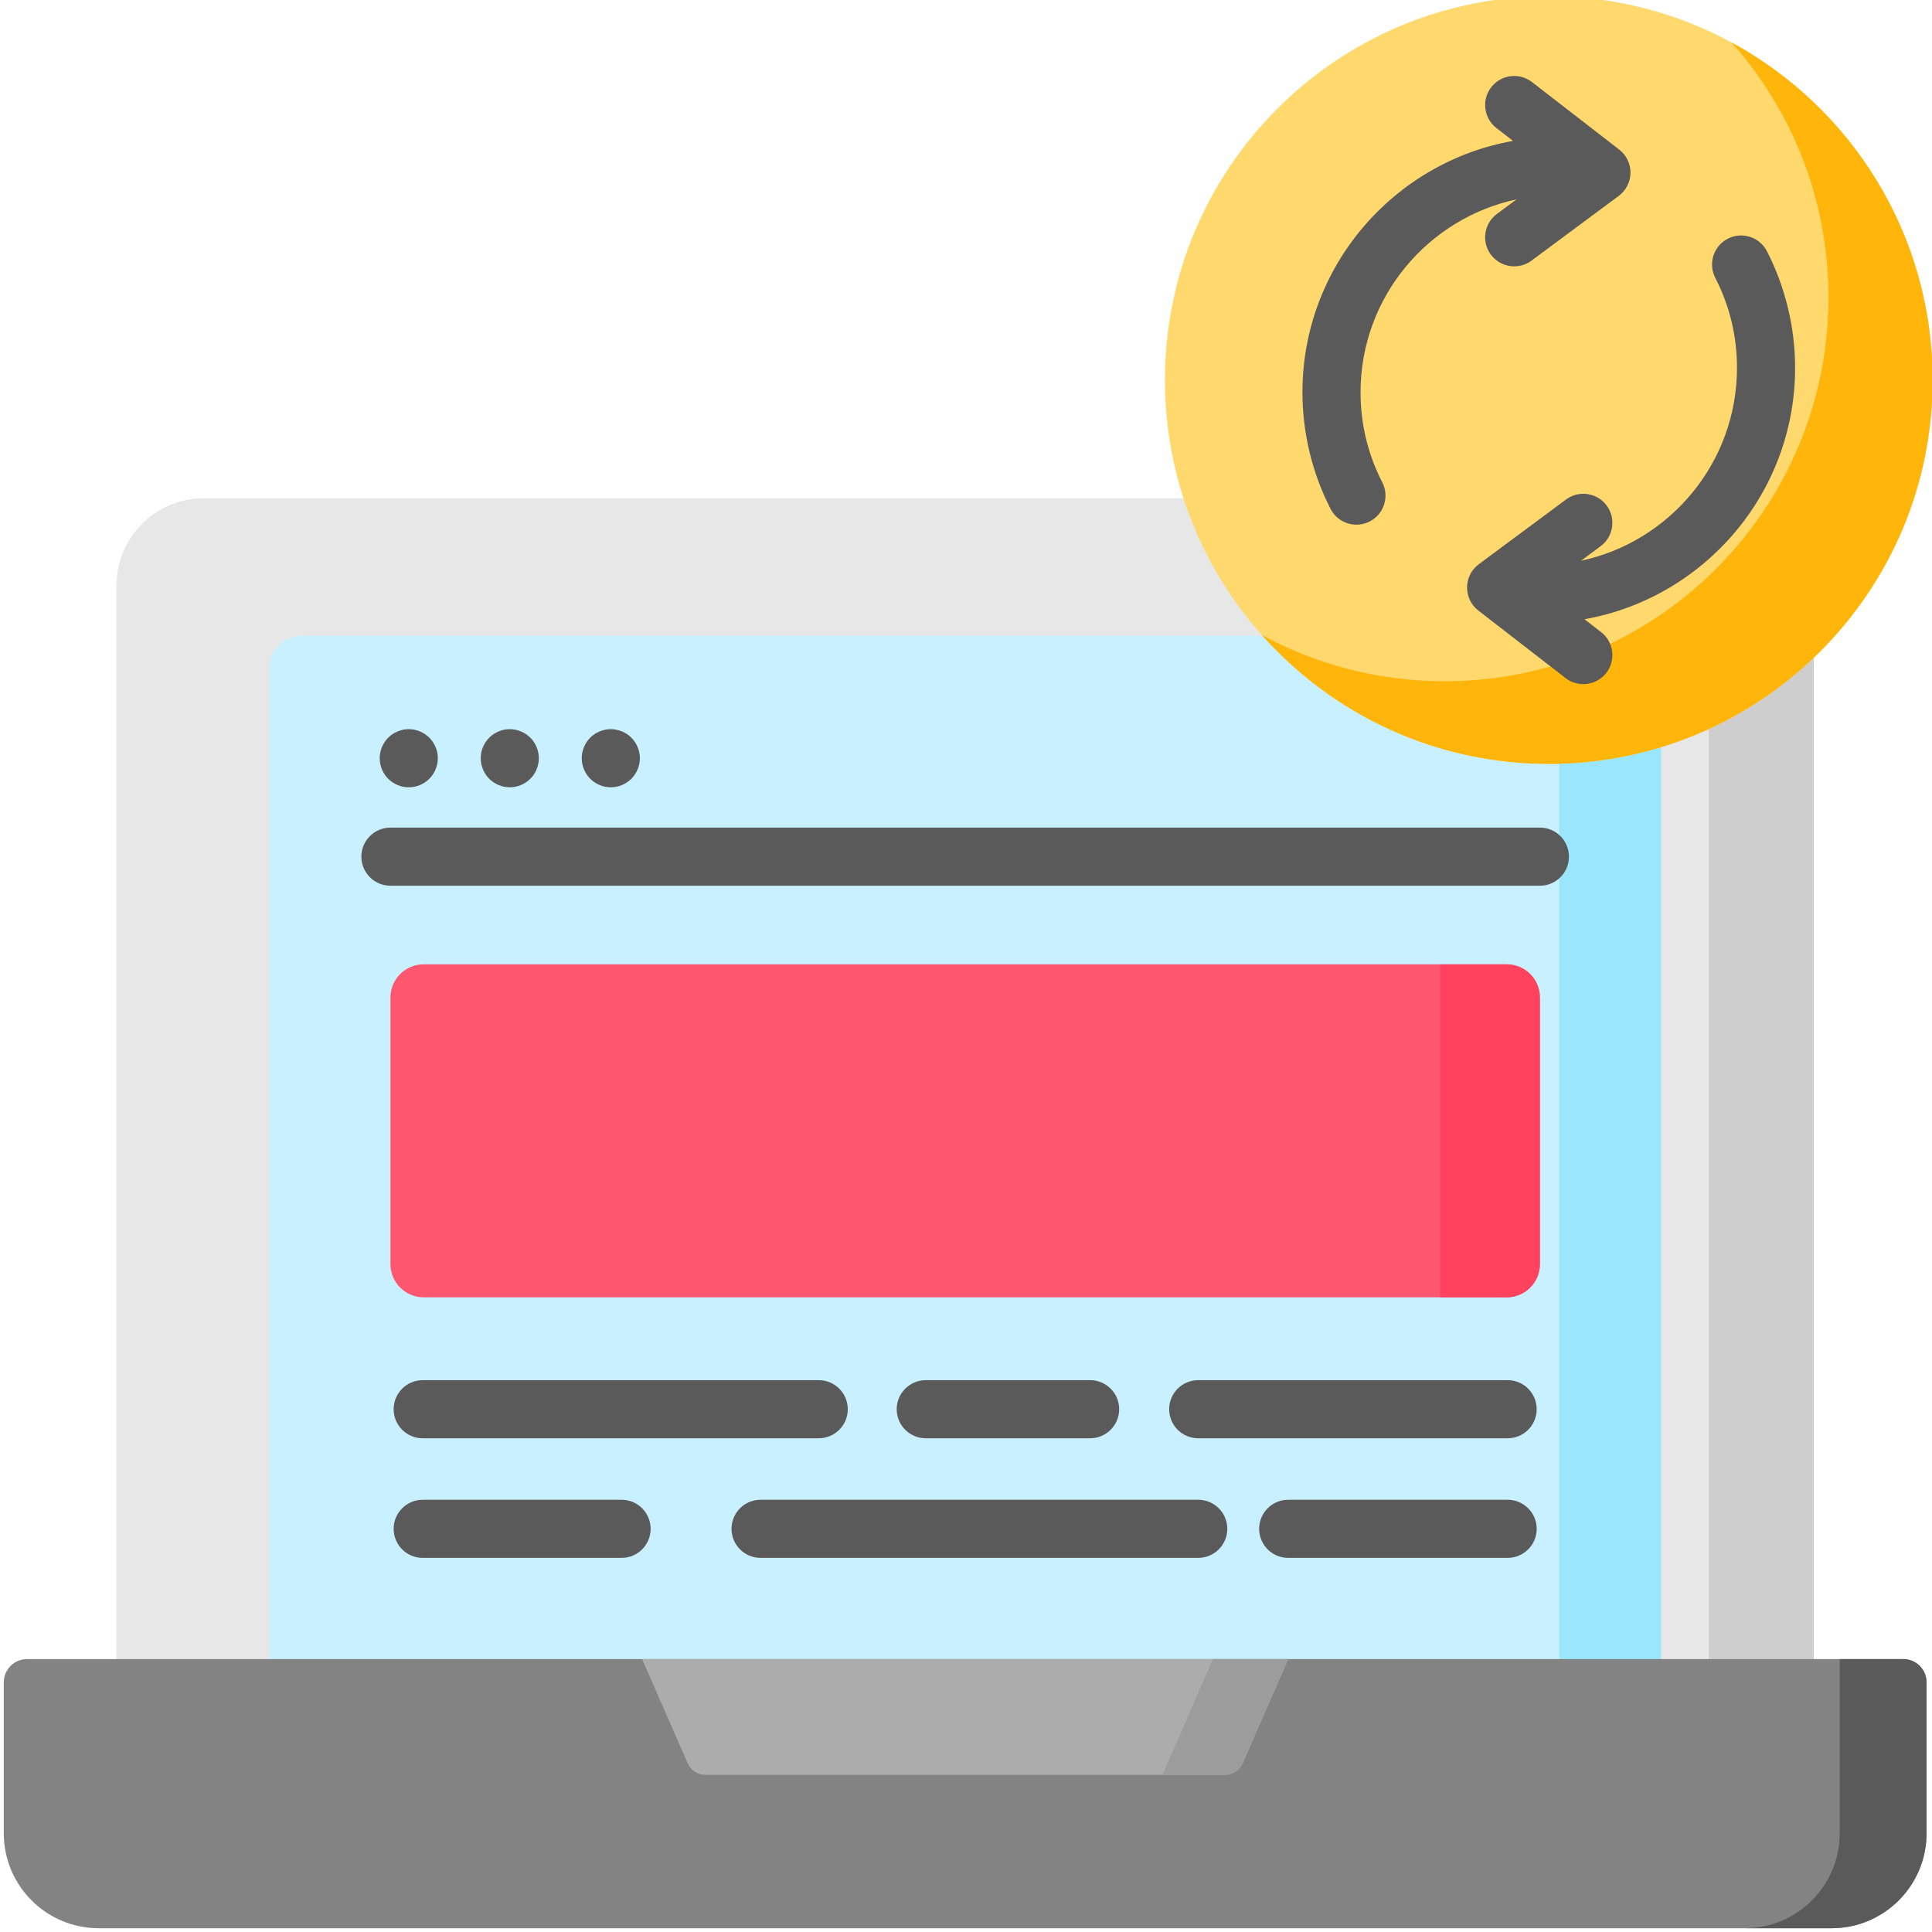 <svg height="511pt" viewBox="0 1 511 511.999" width="511pt" xmlns="http://www.w3.org/2000/svg"><path d="m480.172 456.02h-449.789v-299.883c0-12.754 10.34-23.094 23.09-23.094h403.609c12.754 0 23.09 10.34 23.09 23.094zm0 0" fill="#e7e7e7"/><path d="m480.176 156.141v299.879h-27.809v-299.879c0-12.762-10.336-23.094-23.094-23.094h27.809c12.75 0 23.094 10.332 23.094 23.094zm0 0" fill="#cecece"/><path d="m439.68 456.02h-368.805v-278.012c0-4.699 3.809-8.508 8.508-8.508h351.789c4.699 0 8.508 3.809 8.508 8.508zm0 0" fill="#c9f0ff"/><path d="m439.68 178.008v278.008h-26.98v-278.008c0-4.695-3.809-8.512-8.512-8.512h26.984c4.703 0 8.508 3.816 8.508 8.512zm0 0" fill="#9ae7fd"/><path d="m484.891 511.996h-459.227c-13.898 0-25.164-11.266-25.164-25.164v-39.996c0-3.402 2.758-6.16 6.16-6.16h497.234c3.402 0 6.16 2.758 6.16 6.16v39.996c0 13.898-11.266 25.164-25.164 25.164zm0 0" fill="#838383"/><path d="m503.895 440.676c3.402 0 6.16 2.758 6.16 6.16v39.996c0 13.895-11.262 25.168-25.164 25.168h-23.004c13.895 0 25.16-11.273 25.16-25.168v-46.156zm0 0" fill="#5a5a5a"/><path d="m271.781 440.676h-102.113l12.059 27.594c.82 1.875 2.676 3.09 4.727 3.09h137.652c2.051 0 3.906-1.215 4.727-3.09l12.059-27.594zm0 0" fill="#acacac"/><path d="m340.887 440.676-12.055 27.59c-.828 1.879-2.672 3.094-4.727 3.094h-16.637c.164-.258.32-.523.445-.812l13.047-29.871zm0 0" fill="#9c9c9c"/><path d="m107.832 209.633c-.504 0-1.008-.051-1.512-.141-.48-.102-.973-.25-1.438-.441-.461-.195-.914-.434-1.336-.711-.418-.285-.809-.605-1.168-.953-.352-.359-.668-.75-.957-1.172-.277-.418-.512-.863-.707-1.336-.184-.461-.34-.945-.43-1.438-.105-.492-.156-1.004-.156-1.508s.051-1.008.156-1.5c.09-.492.246-.973.43-1.445.195-.465.43-.906.707-1.328.289-.418.605-.82.957-1.168.359-.359.75-.68 1.168-.957.422-.277.875-.512 1.336-.707.461-.195.957-.34 1.438-.441.996-.207 2.023-.207 3.012 0 .492.102.973.246 1.445.441.465.195.914.43 1.324.707.422.277.824.598 1.172.957.359.348.68.75.953 1.168.277.422.523.863.711 1.328.195.473.34.953.441 1.445.102.492.152.996.152 1.5s-.051 1.016-.152 1.508c-.102.492-.246.977-.441 1.438-.188.473-.434.918-.711 1.336-.273.422-.594.812-.953 1.172-.348.348-.75.668-1.172.953-.41.277-.859.516-1.324.711-.473.195-.953.34-1.445.441-.496.09-1 .141-1.5.141zm0 0" fill="#5a5a5a"/><path d="m134.602 209.633c-.504 0-1.008-.051-1.508-.141-.496-.102-.977-.25-1.438-.441-.465-.195-.914-.434-1.336-.711-.422-.285-.812-.605-1.172-.953-.348-.359-.676-.75-.953-1.172-.277-.418-.516-.863-.711-1.336-.195-.461-.336-.945-.441-1.438-.09-.492-.145-1.004-.145-1.508s.055-1.008.145-1.5c.105-.492.246-.973.441-1.445.195-.465.434-.906.711-1.328.273-.418.605-.82.953-1.168.359-.359.75-.68 1.172-.957.422-.277.871-.512 1.336-.707.461-.195.941-.34 1.438-.441.996-.207 2.023-.207 3.008 0 .492.102.977.246 1.445.441.465.195.906.43 1.328.707.418.277.809.598 1.168.957.359.348.68.75.957 1.168.277.422.523.863.707 1.328.195.473.34.953.441 1.445.105.492.156.996.156 1.5s-.051 1.016-.156 1.508c-.102.492-.246.977-.441 1.438-.184.473-.43.918-.707 1.336-.277.422-.598.812-.957 1.172-.359.348-.75.668-1.168.953-.422.277-.863.516-1.328.711-.469.195-.953.34-1.445.441-.492.09-.996.141-1.5.141zm0 0" fill="#5a5a5a"/><path d="m161.371 209.633c-.504 0-1.016-.051-1.508-.141-.496-.102-.977-.25-1.441-.441-.469-.195-.914-.434-1.332-.711-.422-.285-.812-.605-1.172-.953-.348-.359-.676-.75-.953-1.172-.277-.418-.516-.863-.711-1.336-.195-.461-.336-.945-.441-1.438-.102-.492-.141-1.004-.141-1.508s.039-1.008.141-1.5c.105-.492.246-.973.441-1.445.195-.465.434-.906.711-1.328.277-.418.605-.82.953-1.168.359-.359.75-.68 1.172-.957.418-.277.863-.512 1.332-.707.465-.195.945-.34 1.441-.441.996-.207 2.02-.207 3.008 0 .492.102.973.246 1.449.441.461.195.902.43 1.324.707s.809.598 1.172.957c.348.348.676.75.953 1.168.277.422.512.863.707 1.328.195.473.34.953.441 1.445.105.492.156.996.156 1.5s-.055 1.016-.156 1.508c-.102.492-.246.977-.441 1.438-.195.473-.43.918-.707 1.336-.277.422-.605.812-.953 1.172-.359.348-.75.668-1.172.953-.422.277-.863.516-1.324.711-.473.195-.957.34-1.449.441-.492.09-1.008.141-1.5.141zm0 0" fill="#5a5a5a"/><path d="m407.59 235.727h-304.621c-4.254 0-7.703-3.449-7.703-7.703 0-4.25 3.449-7.699 7.703-7.699h304.621c4.254 0 7.699 3.449 7.699 7.699 0 4.254-3.445 7.703-7.699 7.703zm0 0" fill="#5a5a5a"/><path d="m398.781 344.805h-287.008c-4.863 0-8.805-3.945-8.805-8.809v-70.633c0-4.863 3.941-8.805 8.805-8.805h287.008c4.867 0 8.809 3.945 8.809 8.805v70.633c0 4.863-3.941 8.809-8.809 8.809zm0 0" fill="#ff5770"/><path d="m398.781 344.805h-17.629v-88.246h17.629c4.867 0 8.809 3.941 8.809 8.805v70.633c0 4.863-3.941 8.809-8.809 8.809zm0 0" fill="#ff435f"/><g fill="#5a5a5a"><path d="m216.469 382.156h-104.949c-4.254 0-7.699-3.445-7.699-7.699 0-4.254 3.445-7.699 7.699-7.699h104.949c4.254 0 7.703 3.445 7.703 7.699 0 4.254-3.449 7.699-7.703 7.699zm0 0"/><path d="m288.391 382.156h-43.551c-4.254 0-7.703-3.445-7.703-7.699 0-4.254 3.449-7.699 7.703-7.699h43.551c4.258 0 7.703 3.445 7.703 7.699 0 4.254-3.445 7.699-7.703 7.699zm0 0"/><path d="m399.035 382.156h-81.996c-4.254 0-7.699-3.445-7.699-7.699 0-4.254 3.445-7.699 7.699-7.699h81.996c4.254 0 7.703 3.445 7.703 7.699 0 4.254-3.449 7.699-7.703 7.699zm0 0"/><path d="m164.223 413.855h-52.703c-4.254 0-7.699-3.449-7.699-7.703s3.445-7.699 7.699-7.699h52.703c4.254 0 7.699 3.445 7.699 7.699.004 4.254-3.445 7.703-7.699 7.703zm0 0"/><path d="m317.039 413.855h-115.977c-4.254 0-7.703-3.449-7.703-7.703s3.449-7.699 7.703-7.699h115.977c4.254 0 7.703 3.445 7.703 7.699s-3.449 7.703-7.703 7.703zm0 0"/><path d="m399.035 413.855h-58.145c-4.254 0-7.703-3.449-7.703-7.703s3.449-7.699 7.703-7.699h58.145c4.254 0 7.703 3.445 7.703 7.699s-3.449 7.703-7.703 7.703zm0 0"/></g><path d="m511.66 101.723c0 56.176-45.543 101.719-101.723 101.719s-101.719-45.543-101.719-101.719c0-56.18 45.539-101.723 101.719-101.723s101.723 45.543 101.723 101.723zm0 0" fill="#ffd86e"/><path d="m511.656 101.719c0 56.184-45.539 101.723-101.723 101.723-30.254 0-57.422-13.211-76.039-34.172 14.398 7.82 30.914 12.266 48.457 12.266 56.176 0 101.711-45.551 101.711-101.723 0-25.93-9.703-49.594-25.684-67.559 31.73 17.215 53.277 50.828 53.277 89.465zm0 0" fill="#ffb509"/><path d="m401.391 53.84-5.203 3.859c-3.414 2.531-4.133 7.359-1.598 10.773 1.512 2.035 3.836 3.113 6.191 3.113 1.594 0 3.207-.492 4.586-1.516l23.117-17.152c1.934-1.438 3.086-3.695 3.109-6.105.027-2.41-1.078-4.695-2.984-6.168l-23.117-17.898c-3.363-2.602-8.199-1.988-10.805 1.375-2.602 3.363-1.988 8.199 1.375 10.805l4.406 3.414c-31.676 5.629-55.809 33.344-55.809 66.613 0 10.734 2.578 21.422 7.457 30.91 1.367 2.656 4.062 4.184 6.855 4.184 1.184 0 2.391-.277 3.516-.855 3.785-1.945 5.273-6.586 3.328-10.371-3.82-7.426-5.754-15.453-5.754-23.867 0-25.07 17.742-46.066 41.328-51.113zm0 0" fill="#5a5a5a"/><path d="m475.219 98.488c0-10.734-2.582-21.422-7.461-30.91-1.945-3.785-6.594-5.273-10.371-3.324-3.781 1.941-5.27 6.586-3.324 10.367 3.816 7.426 5.754 15.453 5.754 23.871 0 25.07-17.746 46.066-41.332 51.113l5.203-3.859c3.414-2.535 4.129-7.359 1.598-10.773-2.535-3.418-7.359-4.133-10.777-1.598l-23.117 17.152c-1.934 1.434-3.086 3.695-3.109 6.105-.027 2.41 1.078 4.691 2.984 6.168l23.117 17.898c1.402 1.086 3.062 1.609 4.711 1.609 2.297 0 4.574-1.027 6.094-2.984 2.602-3.363 1.988-8.203-1.375-10.805l-4.406-3.414c31.676-5.629 55.812-33.348 55.812-66.617zm0 0" fill="#5a5a5a"/></svg>